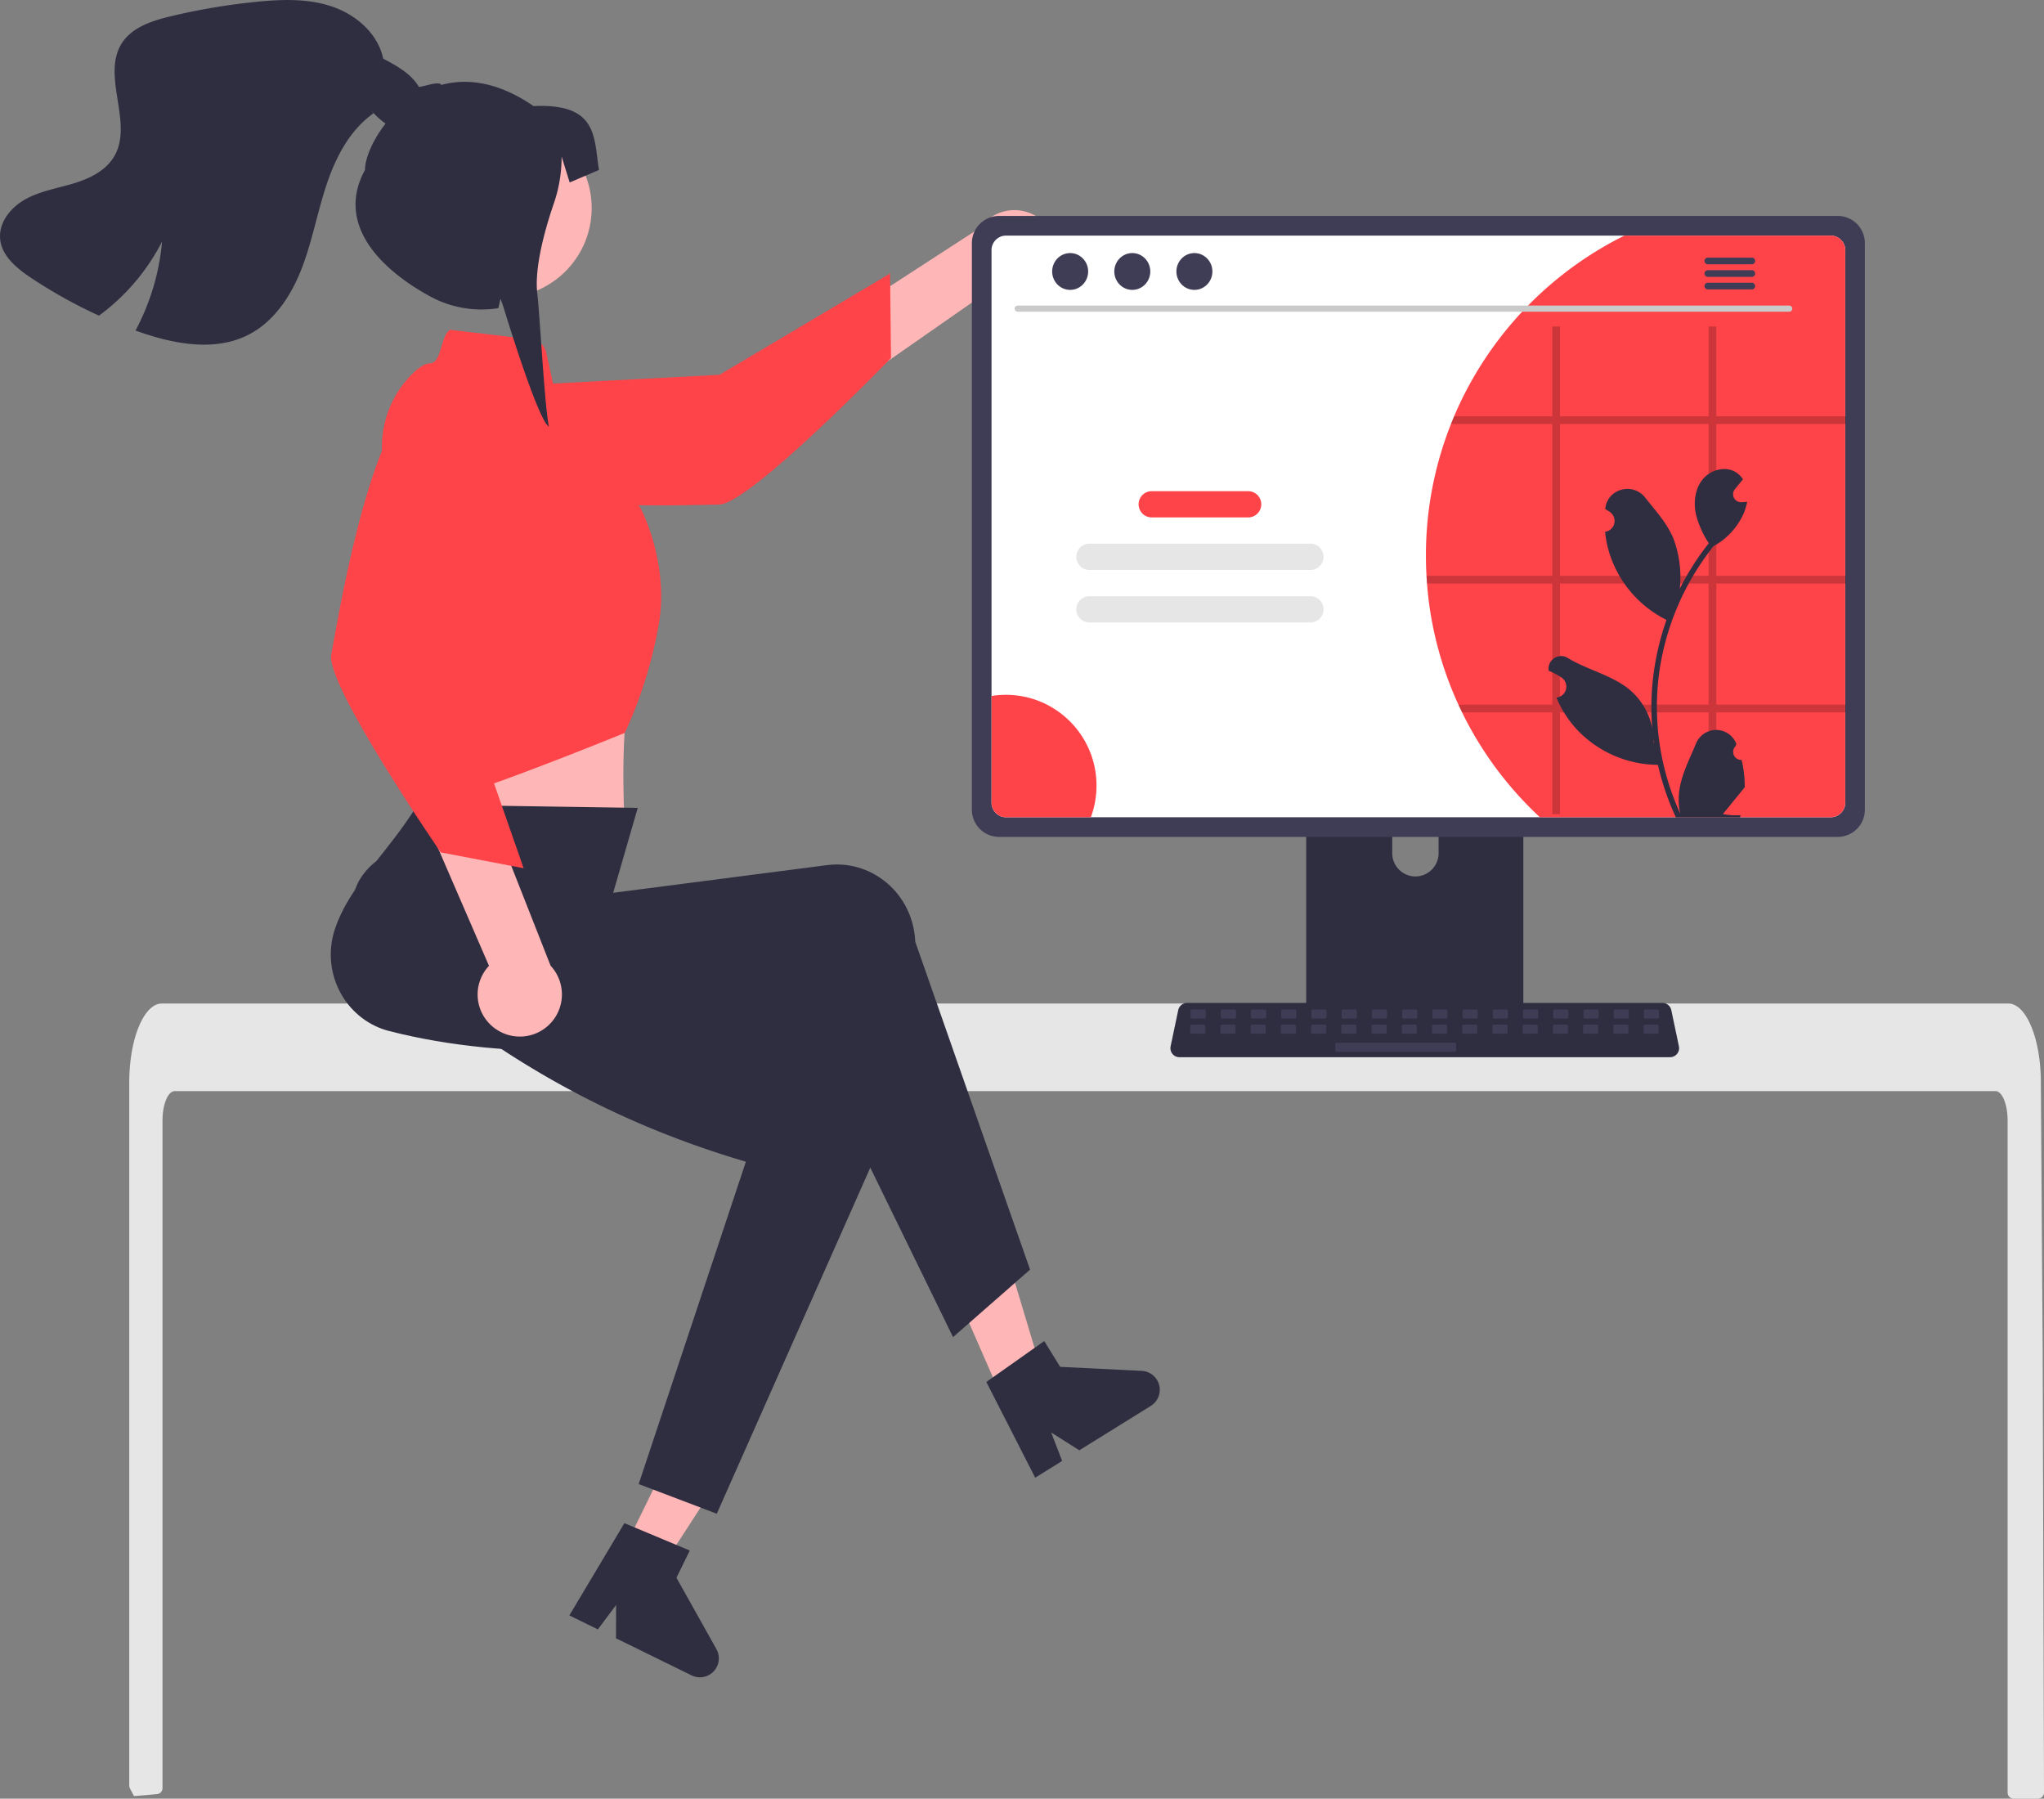 <?xml version="1.0" encoding="UTF-8"?> <svg xmlns="http://www.w3.org/2000/svg" width="258" height="227" fill="none"><rect width="100%" height="100%" fill="#808080" stroke="none"/><path d="m127.999 179.935 4.879-2.188-6.111-20.351-7.206 3.23 8.438 19.309z" fill="#FFB6B6"></path><path d="m124.5 174.41 7.306-5.162 2.014 3.253 10.3.508a2.392 2.392 0 0 1 1.144 4.418l-9.029 5.605-3.552-2.249 1.385 3.593-3.403 2.115-6.165-12.081z" fill="#2F2E41"></path><path d="M253.407 141.416c0-2.047-.687-3.708-1.53-3.712H22.045c-.847.004-1.53 1.665-1.533 3.712v84.248a.762.762 0 0 1-.69.759c-.619.062-1.233.115-1.851.165-.015 0-.03.003-.046.003-.335.031-.671.054-1.007.081h-.004c-.171-.321-.343-.642-.51-.966a.777.777 0 0 1-.089-.356v-88.753c0-.565.023-1.134.061-1.695.054-.772.15-1.539.287-2.299.644-3.547 2.102-5.949 3.757-5.956H253.5c.24 0 .48.053.701.148.325.146.618.352.866.608.336.347.622.74.851 1.164.816 1.44 1.4 3.586 1.606 6.083 0 .023.004.046.004.068.053.619.08 1.249.076 1.879l.054 8.183.034 4.88.103 15.311.038 5.437.168 55.825c0 .42-.343.763-.763.763h-3.067a.765.765 0 0 1-.763-.763v-84.821.004z" fill="#E6E6E6"></path><path d="M190.957 88.364h-24.766c-.728 0-1.319.596-1.319 1.325v39.157h27.408V89.689c0-.73-.591-1.325-1.32-1.325h-.003zm-12.299 22.249a2.94 2.94 0 0 1-2.926-2.928v-4.517a2.926 2.926 0 1 1 5.852 0v4.517a2.94 2.94 0 0 1-2.926 2.928z" fill="#2F2E41"></path><path d="M164.784 127.593v3.777c0 .408.332.737.736.737h26.101a.737.737 0 0 0 .736-.737v-3.777H164.78h.004z" fill="#3F3D56"></path><path d="M132.966 33.83a5.276 5.276 0 0 1-7.691 2.54L90.317 60.746l-.965-9.714 34.371-22.291a5.305 5.305 0 0 1 7.408-1.23 5.313 5.313 0 0 1 1.831 6.316l.004.003z" fill="#FFB6B6"></path><path d="M54.7 49.2s-3.785 5.597 2.154 10.553c5.94 4.956 30.015 3.967 33.902 3.925 3.887-.042 21.709-18.5 21.709-18.5l-.118-10.66L90.825 47.3 54.699 49.2z" fill="#FF4449"></path><path d="m52.56 86.367.38 7.255s-1.125 6.426-.198 7.812c.92 1.378 26.158 3.433 26.158 3.433s-.79-10.821.637-18.645l-26.974.145h-.004z" fill="#FFB6B6"></path><path d="m130.013 160.236-9.716 8.511-19.039-38.977c-18.883 3.249-36.694 4.292-52.102.359-5.214-1.314-8.404-6.705-7.122-12.043.061-.248.13-.497.21-.741 1.843-5.632 6.672-9.614 10.475-15.808l27.779.424-3.101 10.714 26.985-3.494c5.428-.702 10.383 3.231 11.07 8.783.038.294.061.588.073.882l14.495 41.39h-.007z" fill="#2F2E41"></path><path d="M63.404 37.546c6.23 0 11.28-5.055 11.28-11.291 0-6.236-5.05-11.29-11.28-11.29-6.23 0-11.28 5.054-11.28 11.29 0 6.236 5.05 11.29 11.28 11.29z" fill="#FFB6B6"></path><path d="m56.79 41.62 10.341 1.218a2.12 2.12 0 0 1 1.816 1.646l1.644 7.533 10.254 12.085s3.681 6.911 2.3 14.739a55.6 55.6 0 0 1-4.276 13.65s-25.215 10.321-26.135 8.939c-.919-1.382-1.22-7.66-1.22-7.66L48.27 57.65a12.96 12.96 0 0 1 3.724-10.417c.82-.806 1.625-1.371 2.285-1.371 1.483-.05 1.293-3.395 2.513-4.246l-.003.004z" fill="#FF4449"></path><path d="m78.983 195.067 4.8 2.356 11.55-17.824-7.08-3.471-9.27 18.939z" fill="#FFB6B6"></path><path d="m90.477 191.039-9.86-3.746 13.53-40.684c-18.383-5.396-32.253-14.086-44.361-24.403-4.109-3.475-7.187-7.939-3.689-12.169.164-.199.336-.39.511-.573 4.132-4.246 14.614-3.429 20.752-7.316l13.725 14.67-.858 3.929 25.768 8.744c5.181 1.76 7.905 7.473 6.081 12.761-.095.279-.206.554-.324.825l-21.278 47.962h.003zM78.82 192.23l8.247 3.452-1.682 3.437 5.043 9.003a2.389 2.389 0 0 1-3.136 3.314l-9.54-4.677.018-4.208-2.307 3.085-3.598-1.764 6.95-11.646.004.004z" fill="#2F2E41"></path><path d="M62.687 129.938a5.286 5.286 0 0 1-.965-8.049L44.773 82.766l9.705.978L69.5 121.88a5.316 5.316 0 0 1-.263 7.511 5.304 5.304 0 0 1-6.55.546z" fill="#FFB6B6"></path><path d="M63.133 50.104s-4.734-4.822-10.76.023c-6.028 4.846-9.831 28.66-10.56 32.483-.729 3.822 13.817 24.964 13.817 24.964l10.464 1.997-8.255-23.647 5.294-35.82z" fill="#FF4449"></path><path d="M231.965 27.252H126.103a3.434 3.434 0 0 0-3.43 3.432v71.502a3.432 3.432 0 0 0 3.43 3.433h105.858a3.43 3.43 0 0 0 3.429-3.433V30.684a3.433 3.433 0 0 0-3.429-3.433h.004z" fill="#3F3D56"></path><path d="M231.08 29.733H126.988a1.837 1.837 0 0 0-1.835 1.84v69.731a1.84 1.84 0 0 0 1.835 1.837H231.08c1.01 0 1.834-.825 1.834-1.837v-69.73a1.84 1.84 0 0 0-1.834-1.84z" fill="#fff"></path><path d="M210.804 133.424h-61.928a1.142 1.142 0 0 1-1.117-1.378l.961-4.567a1.142 1.142 0 0 1 1.114-.905h60.009a1.14 1.14 0 0 1 1.114.905l.961 4.567a1.14 1.14 0 0 1-1.117 1.374l.003.004z" fill="#2F2E41"></path><path d="M151.997 127.399h-1.534a.187.187 0 0 0-.187.187v.771c0 .103.084.187.187.187h1.534a.187.187 0 0 0 .187-.187v-.771a.187.187 0 0 0-.187-.187zM155.812 127.399h-1.534a.187.187 0 0 0-.187.187v.771c0 .103.084.187.187.187h1.534a.187.187 0 0 0 .187-.187v-.771a.187.187 0 0 0-.187-.187zM159.626 127.399h-1.533a.187.187 0 0 0-.187.187v.771c0 .103.083.187.187.187h1.533a.187.187 0 0 0 .187-.187v-.771a.187.187 0 0 0-.187-.187zM163.441 127.399h-1.533a.187.187 0 0 0-.187.187v.771c0 .103.083.187.187.187h1.533a.187.187 0 0 0 .187-.187v-.771a.187.187 0 0 0-.187-.187zM167.256 127.399h-1.534a.187.187 0 0 0-.187.187v.771c0 .103.084.187.187.187h1.534a.187.187 0 0 0 .187-.187v-.771a.187.187 0 0 0-.187-.187zM171.071 127.399h-1.534a.187.187 0 0 0-.187.187v.771c0 .103.084.187.187.187h1.534a.187.187 0 0 0 .186-.187v-.771a.187.187 0 0 0-.186-.187zM174.885 127.399h-1.534a.187.187 0 0 0-.186.187v.771c0 .103.083.187.186.187h1.534a.187.187 0 0 0 .187-.187v-.771a.187.187 0 0 0-.187-.187zM178.7 127.399h-1.534a.187.187 0 0 0-.187.187v.771c0 .103.084.187.187.187h1.534a.187.187 0 0 0 .187-.187v-.771a.187.187 0 0 0-.187-.187zM182.514 127.399h-1.533a.187.187 0 0 0-.187.187v.771c0 .103.084.187.187.187h1.533a.187.187 0 0 0 .187-.187v-.771a.187.187 0 0 0-.187-.187zM186.329 127.399h-1.533a.187.187 0 0 0-.187.187v.771c0 .103.084.187.187.187h1.533a.187.187 0 0 0 .187-.187v-.771a.187.187 0 0 0-.187-.187zM190.144 127.399h-1.533a.187.187 0 0 0-.187.187v.771c0 .103.084.187.187.187h1.533a.187.187 0 0 0 .187-.187v-.771a.187.187 0 0 0-.187-.187zM193.959 127.399h-1.534a.187.187 0 0 0-.187.187v.771c0 .103.084.187.187.187h1.534a.187.187 0 0 0 .187-.187v-.771a.187.187 0 0 0-.187-.187zM197.774 127.399h-1.534a.187.187 0 0 0-.187.187v.771c0 .103.084.187.187.187h1.534a.187.187 0 0 0 .187-.187v-.771a.187.187 0 0 0-.187-.187zM201.588 127.399h-1.533a.187.187 0 0 0-.187.187v.771c0 .103.083.187.187.187h1.533a.187.187 0 0 0 .187-.187v-.771a.187.187 0 0 0-.187-.187zM205.403 127.399h-1.533a.187.187 0 0 0-.187.187v.771c0 .103.083.187.187.187h1.533a.187.187 0 0 0 .187-.187v-.771a.187.187 0 0 0-.187-.187zM209.218 127.399h-1.534a.187.187 0 0 0-.187.187v.771c0 .103.084.187.187.187h1.534a.187.187 0 0 0 .186-.187v-.771a.187.187 0 0 0-.186-.187zM151.951 129.308h-1.533a.187.187 0 0 0-.187.187v.771c0 .104.084.187.187.187h1.533a.186.186 0 0 0 .187-.187v-.771a.187.187 0 0 0-.187-.187zM155.766 129.308h-1.534a.187.187 0 0 0-.187.187v.771c0 .104.084.187.187.187h1.534a.187.187 0 0 0 .187-.187v-.771a.187.187 0 0 0-.187-.187zM159.581 129.308h-1.534a.187.187 0 0 0-.187.187v.771c0 .104.084.187.187.187h1.534a.187.187 0 0 0 .187-.187v-.771a.187.187 0 0 0-.187-.187zM163.395 129.308h-1.533a.187.187 0 0 0-.187.187v.771c0 .104.083.187.187.187h1.533a.187.187 0 0 0 .187-.187v-.771a.187.187 0 0 0-.187-.187zM167.21 129.308h-1.533a.187.187 0 0 0-.187.187v.771c0 .104.083.187.187.187h1.533a.187.187 0 0 0 .187-.187v-.771a.187.187 0 0 0-.187-.187zM171.025 129.308h-1.534a.187.187 0 0 0-.187.187v.771c0 .104.084.187.187.187h1.534a.187.187 0 0 0 .187-.187v-.771a.187.187 0 0 0-.187-.187zM174.84 129.308h-1.534a.187.187 0 0 0-.187.187v.771c0 .104.084.187.187.187h1.534a.186.186 0 0 0 .186-.187v-.771a.187.187 0 0 0-.186-.187zM178.654 129.308h-1.533a.187.187 0 0 0-.187.187v.771c0 .104.083.187.187.187h1.533a.187.187 0 0 0 .187-.187v-.771a.187.187 0 0 0-.187-.187zM182.469 129.308h-1.534a.187.187 0 0 0-.186.187v.771c0 .104.083.187.186.187h1.534a.187.187 0 0 0 .187-.187v-.771a.187.187 0 0 0-.187-.187zM186.283 129.308h-1.533a.187.187 0 0 0-.187.187v.771c0 .104.084.187.187.187h1.533a.186.186 0 0 0 .187-.187v-.771a.187.187 0 0 0-.187-.187zM190.098 129.308h-1.533a.187.187 0 0 0-.187.187v.771c0 .104.084.187.187.187h1.533a.186.186 0 0 0 .187-.187v-.771a.187.187 0 0 0-.187-.187zM193.913 129.308h-1.534a.187.187 0 0 0-.187.187v.771c0 .104.084.187.187.187h1.534a.187.187 0 0 0 .187-.187v-.771a.187.187 0 0 0-.187-.187zM197.728 129.308h-1.534a.187.187 0 0 0-.187.187v.771c0 .104.084.187.187.187h1.534a.187.187 0 0 0 .187-.187v-.771a.187.187 0 0 0-.187-.187zM201.542 129.308h-1.533a.187.187 0 0 0-.187.187v.771c0 .104.083.187.187.187h1.533a.187.187 0 0 0 .187-.187v-.771a.187.187 0 0 0-.187-.187zM205.357 129.308h-1.533a.187.187 0 0 0-.187.187v.771c0 .104.083.187.187.187h1.533a.187.187 0 0 0 .187-.187v-.771a.187.187 0 0 0-.187-.187zM209.172 129.308h-1.534a.187.187 0 0 0-.187.187v.771c0 .104.084.187.187.187h1.534a.187.187 0 0 0 .187-.187v-.771a.187.187 0 0 0-.187-.187zM183.613 131.599h-14.885a.187.187 0 0 0-.186.187v.771c0 .104.083.187.186.187h14.885a.186.186 0 0 0 .187-.187v-.771a.187.187 0 0 0-.187-.187z" fill="#3F3D56"></path><path d="M51.476 16.194c-1.82.542-3.517-.982-4.784-2.425l.45.535c-2.979 2.1-4.76 5.521-5.916 8.984-1.156 3.46-1.8 7.083-3.105 10.493-1.305 3.406-3.41 6.701-6.634 8.4-4.318 2.276-9.61 1.241-14.202-.4l-.18-.066a29.317 29.317 0 0 0 3.35-11.225 26.63 26.63 0 0 1-7.958 9.343 61.077 61.077 0 0 1-8.629-4.803C2.095 33.842.225 32.307.02 30.18c-.21-2.111 1.366-4.04 3.224-5.055 1.857-1.016 3.994-1.36 6.023-1.97 2.026-.608 4.093-1.604 5.158-3.437 2.453-4.215-1.675-10.16.957-14.27 1.297-2.019 3.815-2.828 6.15-3.39A81.745 81.745 0 0 1 32.356.23c3.2-.32 6.507-.439 9.552.592 3.044 1.031 5.806 3.425 6.458 6.58 1.778.935 3.658 1.97 4.612 3.745.953 1.772.423 4.475-1.503 5.048z" fill="#2F2E41"></path><path d="M48.76 15.48c-1.744 2.184-2.69 4.547-2.69 5.964-3.62 6.62 1.556 12.31 8.171 15.934a13.55 13.55 0 0 0 8.66 1.512l.278-1.184.374 1.065s4.307 14.239 5.73 15.075c-.538-2.535-1.156-14.269-1.458-16.74-.416-3.367 1.034-8.377 2.08-11.424.648-1.878.98-3.853.983-5.838v-.088l1.019 3.272 3.704-1.58c-.69-3.956 0-8.447-8.263-8.057-4.467-3.078-8.403-3.544-11.634-2.673-.416-.645-2.823.565-3.518.225" fill="#2F2E41"></path><path d="M232.914 31.574v69.73a1.839 1.839 0 0 1-1.834 1.837h-36.706a45.096 45.096 0 0 1-9.826-13.235c-.16-.32-.313-.645-.458-.973a44.665 44.665 0 0 1-4.032-16.263c-.05-.84-.073-1.691-.073-2.546a44.894 44.894 0 0 1 3.163-16.614c.126-.328.259-.653.397-.977a45.198 45.198 0 0 1 21.495-22.8h26.04c1.014 0 1.834.825 1.834 1.84z" fill="#FF4449"></path><path d="M225.846 39.34h-97.397a.385.385 0 0 1-.378-.397.387.387 0 0 1 .378-.378h97.397a.385.385 0 0 1 .377.397.385.385 0 0 1-.377.378z" fill="#CACACA"></path><path d="M135.079 36.584c1.253 0 2.27-1.04 2.27-2.322s-1.017-2.322-2.27-2.322c-1.254 0-2.27 1.04-2.27 2.322s1.016 2.322 2.27 2.322zM142.922 36.584c1.253 0 2.269-1.04 2.269-2.322s-1.016-2.322-2.269-2.322c-1.254 0-2.27 1.04-2.27 2.322s1.016 2.322 2.27 2.322zM150.761 36.584c1.254 0 2.27-1.04 2.27-2.322s-1.016-2.322-2.27-2.322-2.27 1.04-2.27 2.322 1.016 2.322 2.27 2.322zM221.127 32.513h-5.569a.42.42 0 0 0-.412.432.42.42 0 0 0 .412.412h5.569a.42.42 0 0 0 .412-.431.42.42 0 0 0-.412-.413zM221.127 34.098h-5.569a.42.42 0 0 0-.412.431.42.42 0 0 0 .412.413h5.569a.42.42 0 0 0 .412-.432.42.42 0 0 0-.412-.412zM221.127 35.682h-5.569a.42.42 0 0 0-.412.432.42.42 0 0 0 .412.412h5.569a.42.42 0 0 0 .412-.431.42.42 0 0 0-.412-.413z" fill="#3F3D56"></path><path d="M157.544 61.987h-12.169a1.656 1.656 0 0 0 0 3.314h12.169a1.656 1.656 0 0 0 0-3.314z" fill="#FF4449"></path><path d="M165.406 68.615h-27.893a1.656 1.656 0 0 0 0 3.315h27.893a1.656 1.656 0 0 0 0-3.314zM165.406 75.244h-27.893a1.656 1.656 0 0 0 0 3.314h27.893a1.656 1.656 0 0 0 0-3.314z" fill="#E6E6E6"></path><path d="M138.405 99.143c0 1.363-.24 2.719-.717 3.998h-10.7a1.84 1.84 0 0 1-1.835-1.837v-13.47a11.473 11.473 0 0 1 1.808-.146c6.321 0 11.444 5.128 11.444 11.455z" fill="#FF4449"></path><path opacity=".2" d="M233.01 53.51v-.977h-16.369v-11.33h-.973v11.33h-18.76v-11.33h-.973v11.33h-12.39c-.138.324-.271.649-.397.977h12.787v19.16h-15.877c.015.329.038.653.065.978h15.812v15.285H184.09c.145.328.298.653.458.973h11.387v12.849h.973V89.906h18.76v12.849h.973V89.906h16.369v-.973h-16.369V73.648h16.369v-.977h-16.369V53.51h16.369zm-17.342 35.423h-18.76V73.648h18.76v15.285zm0-16.263h-18.76V53.51h18.76v19.16z" fill="#000"></path><path d="M219.83 95.905a1.019 1.019 0 0 1-.736-1.768l.068-.278c-.007-.023-.019-.046-.026-.065a2.738 2.738 0 0 0-5.051.019c-.824 1.989-1.877 3.986-2.136 6.09a8.132 8.132 0 0 0 .141 2.787 32.448 32.448 0 0 1-2.953-13.498c0-1.168.065-2.336.195-3.497.107-.95.255-1.898.446-2.837a32.944 32.944 0 0 1 6.512-13.933 8.725 8.725 0 0 0 3.635-3.777c.29-.576.492-1.19.607-1.825a8.517 8.517 0 0 1-.534.05c-.054 0-.115.008-.168.008h-.019a1.005 1.005 0 0 1-1.053-.963 1.017 1.017 0 0 1 .225-.683c.076-.096.153-.187.229-.283.114-.145.236-.286.351-.431.015-.016.027-.027.038-.042l.401-.493a2.978 2.978 0 0 0-.958-.928c-1.339-.782-3.181-.24-4.15.97-.969 1.21-1.152 2.91-.817 4.422a11.758 11.758 0 0 0 1.618 3.612l-.222.275a32.78 32.78 0 0 0-3.448 5.472 13.756 13.756 0 0 0-.82-6.388c-.786-1.898-2.258-3.494-3.555-5.132-1.557-1.97-4.75-1.111-5.024 1.386 0 .023-.004.05-.008.072.191.107.381.226.565.348.633.424.804 1.283.381 1.92-.214.321-.557.539-.938.6h-.027c.069.699.191 1.386.362 2.062a14.161 14.161 0 0 0 7.389 9.057 33.825 33.825 0 0 0-1.815 8.557 32.499 32.499 0 0 0 .022 5.174l-.007-.062a8.467 8.467 0 0 0-2.888-4.887c-2.22-1.825-5.36-2.501-7.755-3.967a1.589 1.589 0 0 0-2.194.477 1.589 1.589 0 0 0-.236 1.065c0 .023.007.042.011.065a8.724 8.724 0 0 1 1.606.852c.633.424.805 1.283.382 1.92-.214.321-.557.539-.939.6h-.026a.158.158 0 0 1-.058.011 13.846 13.846 0 0 0 2.533 3.971 14.181 14.181 0 0 0 10.281 4.517 33.624 33.624 0 0 0 2.266 6.622h8.095c.03-.092.053-.184.08-.272-.748.046-1.503 0-2.239-.133l1.8-2.219c.015-.015.027-.026.038-.042.305-.378.611-.752.916-1.13a13.71 13.71 0 0 0-.393-3.436v-.012zm-11.063-2.073-.068-.157v-.343c0-.031-.008-.065-.008-.096.027.199.05.401.08.6v-.008l-.004.004z" fill="#2F2E41"></path></svg> 